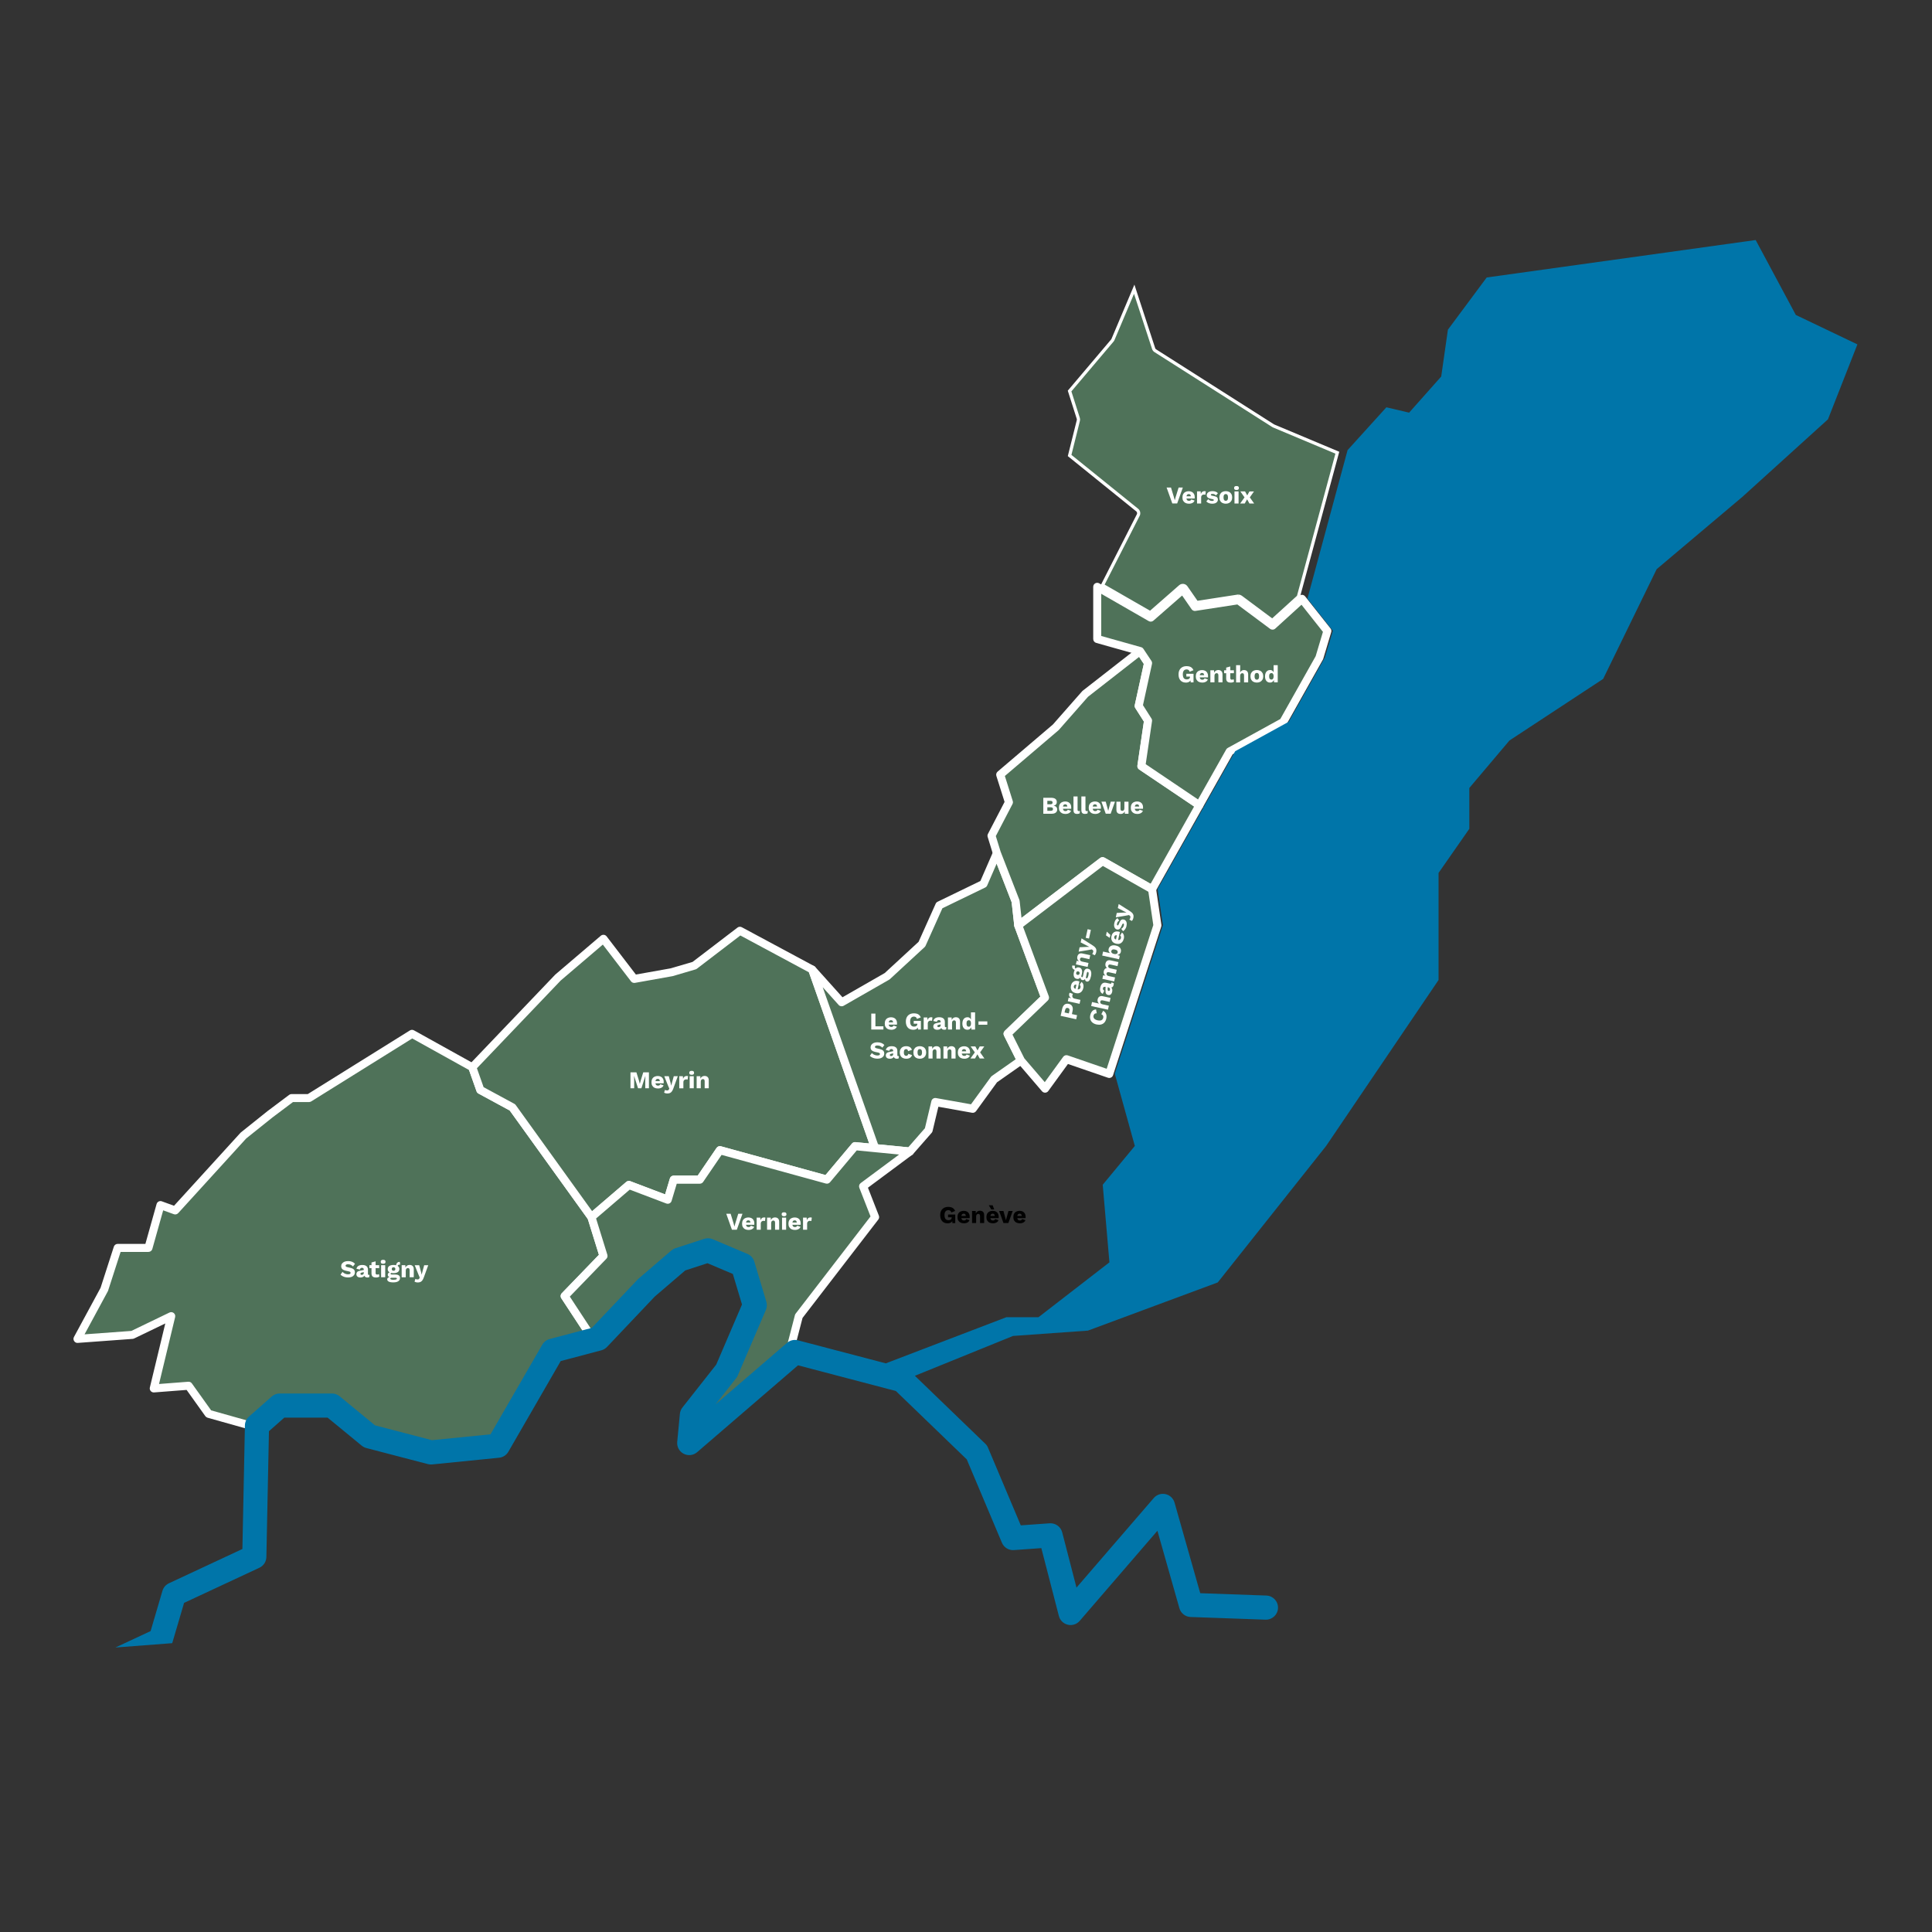 <?xml version="1.0" encoding="UTF-8"?><svg id="Calque_1" xmlns="http://www.w3.org/2000/svg" viewBox="0 0 600 600"><rect x="0" y="0" width="600" height="600" fill="#333333" stroke="none"/><defs><style>.cls-1{stroke:#fff;stroke-miterlimit:10;}.cls-1,.cls-2{fill:#4f7259;}.cls-3{fill:#010101;}.cls-4{fill:#fff;}.cls-5{fill:#0075a9;}</style></defs><polygon class="cls-2" points="24.08 415.8 32.4 400.42 36.55 387.54 46.11 387.54 49.85 374.24 54.42 375.9 75.61 352.63 83.93 345.98 90.58 340.99 95.98 340.99 127.98 321.05 146.68 331.44 149.17 338.5 159.15 343.91 170.12 359.16 183.66 377.98 187.41 390.03 175.35 402.5 184.08 415.8 169.95 419.54 152.91 449.05 132.13 451.12 113.02 446.14 101.38 436.58 85.17 436.58 78.11 442.81 64.81 439.07 58.58 430.34 47.77 431.17 53.17 408.73 41.12 414.55 24.08 415.8"/><path class="cls-4" d="M113.6,445l18.64,4.86,19.92-1.99,16.72-28.95c.17-.29.44-.5.76-.58l12.45-3.3-7.78-11.85c-.32-.49-.26-1.13.14-1.55l11.54-11.94-3.46-11.15-24.23-33.68-9.72-5.27c-.27-.15-.48-.39-.58-.68l-2.34-6.62-17.64-9.8-31.38,19.56c-.2.12-.43.19-.66.19h-4.99l-6.32,4.74-8.2,6.56-21.13,23.2c-.34.37-.88.51-1.35.33l-3.31-1.2-3.37,12c-.15.54-.64.91-1.2.91h-8.65l-3.88,12.02c-.02.07-.06.14-.09.21l-7.23,13.37,14.53-1.06,11.84-5.71c.43-.21.95-.15,1.33.15.38.3.54.79.43,1.27l-5,20.77,9.09-.7c.44-.03.86.16,1.11.52l5.98,8.37,12.22,3.44,6.55-5.78c.23-.2.52-.31.83-.31h16.21c.29,0,.57.1.79.29l11.42,9.38ZM132.13,452.37c-.11,0-.21-.01-.32-.04l-19.12-4.99c-.17-.05-.34-.13-.48-.24l-11.29-9.27h-15.29l-6.71,5.92c-.32.28-.75.38-1.17.27l-13.3-3.74c-.27-.08-.51-.25-.68-.48l-5.82-8.15-10.1.78c-.4.03-.79-.13-1.05-.44s-.36-.71-.26-1.1l4.79-19.88-9.68,4.67c-.14.07-.3.11-.45.12l-17.04,1.25c-.45.05-.89-.18-1.14-.57-.25-.38-.27-.87-.05-1.27l8.26-15.27,4.12-12.77c.17-.52.65-.87,1.19-.87h8.61l3.48-12.39c.1-.33.32-.61.63-.77.31-.16.67-.18,1-.06l3.78,1.38,20.63-22.65s.09-.09.14-.13l8.31-6.65,6.68-5.01c.22-.16.48-.25.75-.25h5.04l31.7-19.76c.39-.24.87-.25,1.27-.03l18.7,10.39c.27.15.47.39.57.68l2.33,6.61,9.55,5.18c.17.09.31.22.42.37l24.52,34.08c.08.11.14.23.18.36l3.74,12.05c.14.44.02.91-.29,1.24l-11.36,11.75,8.18,12.46c.22.34.27.76.12,1.13-.14.37-.46.66-.85.76l-13.63,3.61-16.78,29.06c-.2.35-.56.58-.96.62l-20.78,2.08s-.08,0-.12,0"/><polygon class="cls-2" points="146.68 331.44 173.28 303.59 187.4 291.54 196.96 304.01 208.6 301.93 215.66 299.85 229.79 289.05 252.23 301.1 271.77 356.55 265.53 355.96 256.81 366.35 223.56 357.2 217.33 366.35 209.22 366.35 207.35 372.58 195.3 368.01 183.67 377.98 159.15 343.9 149.17 338.5 146.68 331.44"/><path class="cls-4" d="M150.19,337.63l9.55,5.17c.16.09.31.22.42.37l23.73,32.97,10.6-9.09c.35-.3.83-.38,1.26-.22l10.8,4.1,1.48-4.95c.16-.53.65-.89,1.2-.89h7.44l5.86-8.6c.3-.44.85-.64,1.36-.5l32.47,8.93,8.21-9.78c.26-.31.67-.47,1.08-.44l4.29.41-18.72-53.15-21.3-11.44-13.49,10.32c-.12.09-.26.16-.41.21l-7.07,2.08s-.09.02-.13.03l-11.64,2.08c-.46.08-.93-.1-1.21-.47l-8.76-11.42-13.08,11.16-26.02,27.24,2.08,5.89ZM183.66,379.23s-.1,0-.15,0c-.35-.04-.66-.23-.87-.51l-24.35-33.84-9.72-5.27c-.27-.15-.48-.39-.58-.68l-2.49-7.07c-.16-.44-.05-.94.27-1.28l26.6-27.84s.06-.06.09-.09l14.13-12.05c.26-.22.6-.32.94-.29.34.04.65.21.86.48l9.09,11.86,10.82-1.93,6.78-1.99,13.95-10.66c.39-.3.92-.34,1.35-.11l22.44,12.05c.27.15.48.39.59.69l19.53,55.45c.14.4.07.85-.19,1.19-.26.33-.68.51-1.1.47l-5.58-.53-8.31,9.89c-.31.37-.81.53-1.29.4l-32.38-8.9-5.73,8.41c-.23.34-.62.54-1.03.54h-7.17l-1.6,5.34c-.1.33-.33.61-.64.76-.31.15-.67.17-1,.05l-11.36-4.31-11.07,9.49c-.23.19-.52.3-.81.3"/><polygon class="cls-2" points="252.23 301.1 271.77 356.55 282.57 357.62 288.39 350.97 290.47 342.24 302.1 344.32 308.75 335.18 317.06 329.36 312.91 321.05 324.54 309.83 316.23 287.39 315.4 279.9 309.59 264.95 305.43 274.5 291.71 281.15 286.31 293.2 275.51 303.18 261.38 311.28 252.23 301.1"/><path class="cls-4" d="M272.68,355.39l9.37.92,5.19-5.93,2.01-8.43c.15-.64.78-1.06,1.43-.94l10.87,1.94,6.19-8.51c.08-.11.18-.21.29-.29l7.43-5.2-3.67-7.35c-.25-.49-.14-1.08.25-1.46l11.05-10.65-8.03-21.67c-.04-.1-.06-.19-.07-.3l-.81-7.32-4.66-11.98-2.94,6.77c-.12.27-.33.5-.6.63l-13.31,6.45-5.22,11.64c-.07.15-.17.29-.29.41l-10.8,9.97c-.07.06-.14.12-.23.16l-14.13,8.1c-.51.29-1.16.19-1.55-.25l-4.95-5.51,17.18,48.78ZM282.57,358.87s-.08,0-.12,0l-10.8-1.06c-.48-.05-.9-.37-1.06-.83l-19.53-55.45c-.2-.56.03-1.19.54-1.49.51-.3,1.17-.2,1.57.24l8.47,9.43,13.13-7.53,10.51-9.7,5.3-11.82c.12-.27.33-.49.59-.61l13.3-6.45,3.97-9.13c.2-.46.68-.74,1.17-.75.51,0,.96.32,1.14.8l5.82,14.96c.04.1.07.21.08.32l.81,7.33,8.26,22.3c.17.47.05.99-.3,1.33l-10.98,10.58,3.74,7.49c.28.55.11,1.23-.4,1.58l-8.14,5.7-6.52,8.97c-.28.39-.76.58-1.23.5l-10.47-1.87-1.81,7.58c-.05.2-.14.38-.28.53l-5.82,6.65c-.24.27-.58.43-.94.43"/><polygon class="cls-2" points="184.08 415.8 175.35 402.5 187.41 390.03 183.66 377.98 195.3 368.01 207.35 372.58 209.22 366.34 217.33 366.34 223.56 357.2 256.81 366.34 265.53 355.96 282.57 357.62 268.03 368.42 271.77 377.98 248.08 408.73 245.17 419.95 212.34 448.21 213.17 439.49 223.98 425.77 232.7 405.41 228.96 392.94 218.16 388.37 209.22 391.28 199.04 400.01 184.08 415.8"/><path class="cls-4" d="M214.38,439.97l-.5,5.27,30.18-25.98,2.81-10.84c.04-.16.12-.32.22-.45l23.26-30.19-3.48-8.9c-.2-.53-.03-1.12.42-1.46l11.94-8.87-13.16-1.28-8.3,9.89c-.32.37-.82.53-1.29.4l-32.38-8.9-5.73,8.4c-.23.34-.62.55-1.03.55h-7.17l-1.6,5.34c-.1.33-.33.61-.64.76-.31.15-.67.17-1,.05l-11.36-4.31-10.45,8.96,3.5,11.27c.13.44.02.91-.3,1.24l-11.36,11.75,7.31,11.14,13.87-14.65s.06-.06.1-.09l10.18-8.73c.13-.11.27-.19.43-.24l8.93-2.91c.29-.09.6-.08.87.04l10.8,4.57c.34.14.6.44.71.79l3.74,12.47c.09.28.07.58-.05.85l-8.73,20.36c-.04.1-.1.19-.17.28l-10.58,13.42ZM212.34,449.46c-.2,0-.39-.05-.57-.14-.45-.23-.72-.72-.67-1.23l.83-8.73c.02-.24.11-.47.26-.66l10.7-13.58,8.48-19.79-3.44-11.47-9.83-4.16-8.25,2.69-9.94,8.52-14.91,15.74c-.26.28-.63.42-1.02.39-.38-.03-.73-.24-.93-.56l-8.73-13.3c-.32-.49-.26-1.13.15-1.56l11.54-11.94-3.52-11.34c-.15-.48,0-.99.38-1.32l11.63-9.97c.35-.3.83-.38,1.26-.22l10.8,4.1,1.49-4.95c.16-.53.64-.89,1.2-.89h7.44l5.86-8.6c.3-.44.85-.64,1.36-.5l32.47,8.93,8.21-9.78c.27-.32.66-.48,1.08-.44l17.04,1.66c.51.05.94.41,1.08.91.14.5-.04,1.03-.46,1.34l-13.78,10.24,3.39,8.67c.16.41.09.87-.17,1.22l-23.53,30.55-2.85,10.97c-.06.25-.2.47-.39.63l-32.83,28.26c-.23.2-.52.3-.81.3"/><polygon class="cls-2" points="309.58 264.94 307.92 259.54 313.33 249.15 310.62 240.58 327.87 225.88 337.01 215.49 354.05 202.19 356.54 205.93 353.64 219.23 356.54 223.8 354.47 237.93 372.48 250.07 357.79 276.17 342.41 267.44 316.23 287.39 315.4 279.91 309.58 264.94"/><path class="cls-4" d="M310.77,264.53l5.8,14.92c.04.1.07.21.08.32l.59,5.29,24.42-18.61c.4-.3.94-.34,1.38-.09l14.29,8.11,13.51-24-17.06-11.5c-.4-.27-.61-.74-.54-1.22l2.01-13.67-2.66-4.18c-.18-.28-.24-.61-.17-.94l2.8-12.78-1.45-2.18-15.89,12.4-9.06,10.3s-.08.09-.13.12l-16.62,14.17,2.45,7.78c.1.32.07.66-.09.95l-5.17,9.93,1.5,4.87ZM316.23,288.64c-.17,0-.33-.03-.49-.1-.41-.18-.7-.56-.75-1.01l-.81-7.32-5.76-14.81s-.02-.06-.03-.09l-1.66-5.4c-.1-.31-.07-.65.09-.94l5.16-9.93-2.55-8.07c-.15-.48,0-1,.38-1.33l17.18-14.64,9.08-10.32c.05-.06.11-.11.17-.16l17.04-13.3c.27-.21.63-.3.97-.25.34.06.65.25.84.54l2.49,3.74c.19.28.26.63.18.96l-2.8,12.79,2.63,4.14c.16.25.23.55.18.85l-1.96,13.35,17.36,11.7c.54.36.71,1.08.39,1.65l-14.69,26.09c-.16.29-.44.5-.75.59-.32.09-.66.05-.95-.12l-14.66-8.32-25.53,19.45c-.22.17-.49.26-.76.26"/><polygon class="cls-2" points="357.79 276.17 359.45 287.39 344.49 333.52 331.19 328.94 324.54 338.09 317.07 329.36 312.91 321.05 324.54 309.83 316.23 287.39 342.42 267.44 357.79 276.17"/><path class="cls-4" d="M318.11,328.66l6.35,7.41,5.72-7.86c.32-.44.9-.63,1.42-.45l12.09,4.16,14.48-44.64-1.53-10.33-14.13-8.02-24.79,18.89,7.99,21.57c.17.47.05.99-.3,1.33l-10.98,10.58,3.68,7.35ZM324.55,339.34c-.36,0-.71-.16-.95-.44l-7.48-8.73c-.07-.08-.12-.16-.17-.25l-4.16-8.31c-.24-.49-.14-1.08.25-1.46l11.05-10.65-8.03-21.67c-.19-.52-.02-1.09.41-1.43l26.18-19.95c.4-.3.94-.34,1.37-.09l15.38,8.73c.34.19.56.52.62.9l1.66,11.22c.03.19.01.38-.05.57l-14.96,46.13c-.1.32-.33.58-.63.73-.3.15-.65.17-.96.06l-12.42-4.27-6.11,8.4c-.22.31-.58.5-.96.51-.02,0-.03,0-.05,0"/><path class="cls-1" d="M384.6,185.15c.27,0,.53.09.75.25l9.77,7.28,8.11-7.37,12.09-44.72-19.77-8.3c-.07-.03-.13-.06-.19-.1l-36.57-23.27c-.24-.15-.43-.39-.52-.67l-6.03-18.43-6.6,15.62c-.05.12-.11.23-.2.32l-13.27,15.68,2.7,8.48c.07.22.08.46.02.68l-2.71,10.86,20.99,16.95c.46.37.6,1.01.33,1.54l-11.1,21.8,14.82,8.52,9.3-8.14c.27-.24.62-.34.97-.3s.67.24.87.53l3.3,4.76,12.73-1.96c.06,0,.13-.01.19-.01"/><polygon class="cls-2" points="372.48 250.07 381.89 233.36 398.52 224.22 409.74 204.27 412.23 195.96 404.34 185.99 395.19 194.3 384.6 186.4 371.09 188.48 367.35 183.08 357.37 191.8 340.75 182.24 340.75 198.45 354.05 202.19 356.54 205.93 353.64 219.23 356.54 223.8 354.47 237.93 372.48 250.07"/><path class="cls-4" d="M355.82,237.33l16.24,10.95,8.75-15.53c.11-.2.28-.37.49-.48l16.31-8.97,10.98-19.51,2.26-7.56-6.66-8.42-8.15,7.41c-.44.4-1.11.43-1.59.08l-10.18-7.58-12.99,2c-.48.08-.95-.13-1.22-.52l-2.94-4.25-8.92,7.8c-.4.35-.98.41-1.45.14l-14.75-8.48v13.1l12.39,3.48c.29.08.54.26.7.51l2.49,3.74c.19.28.25.63.18.96l-2.8,12.79,2.63,4.14c.16.25.23.55.18.85l-1.96,13.35ZM372.48,251.32c-.25,0-.49-.07-.7-.21l-18.02-12.14c-.4-.27-.61-.74-.54-1.22l2.01-13.67-2.66-4.18c-.18-.28-.24-.61-.16-.94l2.8-12.78-1.94-2.91-12.85-3.62c-.54-.15-.91-.64-.91-1.2v-16.21c0-.45.24-.86.62-1.08.39-.22.86-.22,1.25,0l15.85,9.11,9.3-8.14c.27-.24.62-.34.98-.3.35.04.67.24.87.53l3.29,4.76,12.73-1.96c.33-.05.67.03.94.23l9.77,7.28,8.38-7.62c.26-.23.6-.35.94-.32.34.03.66.2.88.47l7.9,9.97c.25.32.33.74.22,1.13l-2.49,8.31c-.03.09-.06.17-.11.25l-11.22,19.95c-.11.2-.28.37-.49.48l-16.31,8.97-9.24,16.4c-.17.3-.46.52-.8.6-.1.02-.19.03-.29.03"/><path class="cls-4" d="M108.11,391.64c.46,0,.87.07,1.22.21.35.14.66.35.92.63l-.62.83c-.22-.22-.45-.39-.69-.51-.25-.11-.53-.17-.84-.17-.19,0-.33.02-.45.06-.11.04-.2.1-.25.16-.05.07-.08.15-.08.24,0,.1.05.19.15.27.1.07.26.13.48.18l.83.19c.5.11.86.28,1.09.5.23.22.34.51.34.88s-.09.65-.27.89c-.18.24-.43.42-.74.55-.32.12-.68.18-1.08.18-.33,0-.64-.04-.95-.11-.3-.07-.57-.18-.81-.31-.24-.13-.44-.29-.61-.46l.62-.86c.12.14.28.27.46.39.18.11.38.2.6.27s.44.1.66.1c.17,0,.32-.02.44-.05.12-.04.2-.09.26-.16.06-.07.08-.15.08-.25,0-.11-.04-.2-.11-.27-.07-.07-.22-.13-.43-.18l-.92-.2c-.28-.07-.53-.15-.75-.26-.22-.11-.39-.25-.51-.44-.12-.18-.19-.41-.19-.69,0-.31.08-.59.25-.83.17-.24.42-.43.74-.57.32-.14.7-.21,1.15-.21"/><path class="cls-4" d="M112.98,394.29c0-.18-.05-.31-.15-.42-.1-.1-.23-.15-.39-.15s-.31.04-.42.12c-.12.08-.2.23-.24.44l-1.08-.25c.07-.36.26-.65.56-.86.3-.21.72-.32,1.27-.32.36,0,.68.05.94.16.26.11.45.27.59.48.14.21.21.47.21.78v1.37c0,.19.09.29.26.29.09,0,.16,0,.22-.03l-.08.73c-.15.07-.33.11-.55.11-.2,0-.37-.03-.52-.1-.15-.06-.27-.16-.35-.29-.09-.13-.13-.29-.13-.48v-.05l.14-.05c0,.21-.06.39-.19.54-.13.15-.29.25-.5.32-.2.07-.41.11-.63.11-.26,0-.48-.04-.67-.12-.19-.08-.34-.2-.44-.35-.1-.15-.15-.34-.15-.57,0-.27.08-.49.24-.67.16-.18.42-.3.77-.37l1.42-.29v.68s-.73.15-.73.15c-.15.03-.26.08-.33.13-.07.06-.11.14-.11.26s.04.19.12.25c.08.06.17.08.28.08.09,0,.17-.01.24-.04.08-.03.15-.06.21-.12.06-.05.11-.12.14-.2.04-.08.05-.17.05-.28v-.99Z"/><path class="cls-4" d="M116.65,391.72v3.61c0,.18.04.31.13.39.09.08.21.11.36.11.12,0,.22-.01.31-.04.09-.03.16-.07.24-.12l.13.79c-.12.09-.28.16-.47.21s-.38.07-.58.07c-.29,0-.53-.04-.74-.12-.21-.08-.37-.21-.48-.38-.11-.18-.17-.41-.18-.7v-3.47l1.28-.35ZM117.76,393.82h-3.04v-.91h3.04v.91Z"/><path class="cls-4" d="M119.63,396.66h-1.27v-3.75h1.27v3.75ZM118.99,392.48c-.26,0-.45-.05-.57-.15-.12-.1-.18-.25-.18-.46s.06-.37.18-.47c.12-.1.31-.15.57-.15s.44.05.56.15c.12.1.18.25.18.47s-.06.36-.18.46c-.12.1-.31.15-.56.15"/><path class="cls-4" d="M124.17,391.91l.11.85s-.06-.02-.09-.02-.06,0-.09,0c-.22,0-.38.06-.49.16-.11.11-.16.24-.16.4l-.45-.17c0-.2.04-.4.11-.59.08-.19.19-.35.35-.47.16-.12.36-.18.6-.18h.06s.04,0,.06,0M122.22,393.56c-.16,0-.3.05-.4.14-.1.1-.15.23-.15.41s.05.3.15.4c.1.1.24.14.4.14s.29-.05.4-.14c.11-.09.16-.23.16-.4s-.05-.31-.16-.41c-.1-.09-.24-.14-.4-.14M122.17,397.45c.24,0,.44-.02.6-.05.16-.03.28-.08.36-.13.08-.06.12-.12.12-.2s-.03-.13-.08-.18c-.06-.04-.16-.07-.3-.07h-1.34c-.1,0-.17.03-.23.08-.06.05-.09.11-.09.19,0,.11.09.2.26.27.17.06.41.09.71.09M122.22,392.84c.38,0,.71.05.97.15.27.1.48.24.62.43.14.19.21.42.21.7s-.07.5-.21.69c-.14.19-.35.33-.62.43-.27.1-.6.15-.97.15-.59,0-1.05-.11-1.35-.33-.31-.22-.46-.53-.46-.94,0-.28.07-.51.21-.7.14-.19.35-.33.62-.43.27-.1.6-.15.98-.15M122.88,395.83c.43,0,.77.09,1,.27.23.18.35.44.35.78,0,.31-.09.57-.25.77-.17.2-.41.36-.72.46-.31.1-.67.15-1.09.15-.68,0-1.17-.09-1.47-.26-.3-.17-.45-.4-.45-.69,0-.21.09-.38.26-.51.17-.13.45-.2.85-.21l-.03.12c-.31-.04-.53-.13-.68-.27-.15-.14-.22-.33-.22-.57s.1-.43.29-.58c.19-.15.44-.23.76-.25l.47.22h-.12c-.19,0-.33.04-.41.1-.08.06-.12.12-.12.2,0,.09.04.15.11.19.07.04.17.06.32.06h1.19Z"/><path class="cls-4" d="M124.74,396.66v-3.75h1.14l.07,1.29-.14-.14c.05-.27.14-.5.27-.68.13-.18.29-.32.48-.41.19-.09.41-.14.65-.14.26,0,.49.05.68.15.19.1.34.25.45.44.11.19.16.44.16.74v2.5h-1.28v-2.16c0-.26-.05-.44-.15-.54-.1-.1-.23-.15-.38-.15-.12,0-.23.03-.34.09-.11.06-.19.15-.25.28-.06.12-.09.29-.09.5v1.99h-1.27Z"/><path class="cls-4" d="M133,392.91l-1.36,3.75c-.14.39-.29.71-.46.95-.17.23-.36.4-.59.51-.22.1-.5.16-.81.16-.21,0-.4-.02-.58-.07-.17-.04-.33-.11-.46-.19l.26-.86c.09.07.18.11.29.14.1.03.23.04.38.04.14,0,.26-.03.36-.08.09-.05.16-.14.22-.28l.1-.23-.43-1.02-1.13-2.81h1.4l.58,2.14.18.8.21-.83.58-2.11h1.27Z"/><polygon class="cls-4" points="201.53 333.02 201.53 337.97 200.39 337.97 200.39 335.7 200.43 334.17 200.41 334.17 199.19 337.97 198.15 337.97 196.93 334.17 196.91 334.17 196.95 335.7 196.95 337.97 195.8 337.97 195.8 333.02 197.64 333.02 198.42 335.54 198.7 336.59 198.71 336.59 198.99 335.55 199.77 333.02 201.53 333.02"/><path class="cls-4" d="M204.33,338.04c-.41,0-.77-.08-1.07-.23-.3-.15-.53-.37-.7-.66s-.24-.64-.24-1.05.08-.76.24-1.05c.16-.29.39-.51.69-.66.3-.15.64-.23,1.02-.23s.73.08,1,.23c.28.15.49.36.63.63.15.27.22.57.22.92,0,.1,0,.19,0,.27,0,.09-.01.16-.02.22h-2.97v-.69h2.42l-.61.24c0-.3-.06-.53-.16-.69-.11-.16-.27-.24-.5-.24-.16,0-.3.04-.41.11-.11.07-.2.19-.25.35-.06.16-.09.36-.09.61s.03.45.1.6c.06.15.16.26.28.33.12.07.27.1.44.1.19,0,.34-.04.45-.11.11-.07.2-.18.25-.32l1.02.34c-.07.21-.19.39-.36.54-.17.15-.38.26-.61.33-.23.08-.49.11-.76.11"/><path class="cls-4" d="M210.5,334.22l-1.36,3.75c-.14.39-.29.71-.46.95-.16.23-.36.4-.58.51-.23.1-.5.16-.81.16-.21,0-.4-.02-.58-.07-.18-.04-.33-.11-.46-.19l.26-.86c.09.06.19.11.29.14.1.03.23.04.38.04.14,0,.26-.03.36-.08.09-.05.17-.14.22-.28l.1-.23-.44-1.02-1.12-2.81h1.4l.58,2.14.18.8.21-.83.58-2.11h1.27Z"/><path class="cls-4" d="M210.95,337.97v-3.75h1.13l.05.81c.1-.28.24-.5.42-.65.19-.15.43-.23.72-.23.1,0,.18,0,.25.02.07.02.12.04.16.06l-.13,1.05c-.05-.02-.11-.04-.19-.05-.08,0-.17-.02-.28-.02-.15,0-.29.03-.42.1-.13.07-.23.16-.31.29s-.12.29-.12.49v1.89h-1.27Z"/><path class="cls-4" d="M215.45,337.97h-1.27v-3.75h1.27v3.75ZM214.81,333.79c-.26,0-.45-.05-.57-.15-.12-.1-.18-.25-.18-.46s.06-.37.18-.47c.12-.1.31-.15.57-.15s.44.05.56.15c.12.1.18.25.18.47s-.06.36-.18.46c-.12.1-.31.15-.56.15"/><path class="cls-4" d="M216.35,337.97v-3.75h1.14l.07,1.29-.14-.14c.05-.27.14-.5.27-.68s.29-.32.48-.41c.19-.09.41-.14.65-.14.26,0,.49.05.68.15.19.1.34.25.45.44.11.19.16.44.16.74v2.5h-1.27v-2.16c0-.26-.05-.44-.15-.54-.1-.1-.23-.15-.38-.15-.12,0-.23.03-.34.09-.11.06-.19.15-.25.27-.06.12-.09.29-.09.5v1.99h-1.27Z"/><polygon class="cls-4" points="230.58 376.95 228.83 381.9 227.31 381.9 225.55 376.95 226.91 376.95 227.82 379.94 228.09 380.92 228.35 379.95 229.27 376.95 230.58 376.95"/><path class="cls-4" d="M232.47,381.97c-.41,0-.77-.08-1.07-.23-.3-.15-.53-.38-.7-.66s-.24-.64-.24-1.05.08-.76.24-1.05c.16-.29.39-.51.69-.66s.64-.23,1.02-.23.73.08,1,.23c.28.15.49.36.63.63.15.27.22.57.22.92,0,.1,0,.19,0,.27,0,.09-.01.16-.02.22h-2.97v-.69h2.42l-.62.24c0-.3-.05-.53-.16-.69-.11-.16-.27-.24-.5-.24-.16,0-.3.04-.41.11-.11.07-.2.19-.25.35-.06.16-.09.36-.09.61s.03.45.1.6c.07.15.16.26.28.33.12.07.27.1.44.1.19,0,.34-.04.45-.11.11-.07.2-.18.25-.32l1.02.35c-.07.21-.19.39-.36.53-.17.15-.38.26-.61.33-.24.08-.49.11-.76.11"/><path class="cls-4" d="M234.99,381.9v-3.75h1.13l.05.81c.1-.28.24-.5.42-.65.19-.16.43-.23.72-.23.1,0,.18,0,.24.02.07.02.12.04.16.06l-.13,1.05s-.11-.04-.19-.05c-.08-.01-.17-.02-.28-.02-.15,0-.29.03-.42.1-.13.07-.23.16-.31.29-.08.13-.12.29-.12.48v1.89h-1.27Z"/><path class="cls-4" d="M238.22,381.9v-3.75h1.14l.07,1.29-.14-.14c.05-.27.14-.49.27-.67.13-.18.29-.32.48-.41.19-.09.41-.14.65-.14.26,0,.49.05.68.15.19.1.34.25.45.44.11.19.16.44.16.73v2.5h-1.28v-2.16c0-.26-.05-.44-.15-.54-.1-.1-.23-.15-.38-.15-.12,0-.23.03-.34.09-.1.06-.19.15-.25.27-.06.12-.09.29-.09.5v1.99h-1.27Z"/><path class="cls-4" d="M244.14,381.9h-1.27v-3.75h1.27v3.75ZM243.5,377.71c-.26,0-.45-.05-.57-.15-.12-.1-.18-.25-.18-.46s.06-.37.18-.47c.12-.1.31-.14.57-.14s.44.05.56.14c.12.1.18.25.18.47s-.06.36-.18.46c-.12.1-.31.15-.56.15"/><path class="cls-4" d="M246.87,381.97c-.41,0-.77-.08-1.07-.23-.3-.15-.53-.38-.7-.66s-.24-.64-.24-1.05.08-.76.24-1.05c.16-.29.39-.51.69-.66s.64-.23,1.02-.23.73.08,1,.23c.28.15.49.36.63.63.15.27.22.57.22.92,0,.1,0,.19,0,.27,0,.09-.01.16-.02.22h-2.97v-.69h2.42l-.62.24c0-.3-.05-.53-.16-.69-.11-.16-.27-.24-.5-.24-.16,0-.3.04-.41.11-.11.07-.2.19-.25.35-.06.16-.09.36-.09.61s.03.45.1.6c.07.15.16.26.28.33.12.07.27.1.44.1.19,0,.34-.04.45-.11.11-.07.2-.18.25-.32l1.02.35c-.07.21-.19.39-.36.53-.17.15-.38.26-.61.33-.23.08-.49.11-.76.11"/><path class="cls-4" d="M249.39,381.9v-3.75h1.13l.05.81c.1-.28.24-.5.42-.65.19-.16.43-.23.72-.23.1,0,.18,0,.24.02.07.02.12.04.16.06l-.13,1.05s-.11-.04-.19-.05c-.08-.01-.17-.02-.28-.02-.15,0-.29.03-.42.1-.13.07-.23.16-.31.29-.08.13-.12.29-.12.48v1.89h-1.27Z"/><polygon class="cls-4" points="271.87 318.73 274.35 318.73 274.35 319.73 270.58 319.73 270.58 314.78 271.87 314.78 271.87 318.73"/><path class="cls-4" d="M276.78,319.8c-.41,0-.77-.08-1.07-.23-.3-.15-.53-.38-.7-.66s-.24-.64-.24-1.05.08-.77.24-1.05c.16-.29.39-.51.69-.66s.64-.23,1.02-.23.73.08,1,.23c.28.15.49.36.63.63.15.27.22.57.22.92,0,.1,0,.19,0,.28,0,.09-.01.16-.02.22h-2.97v-.69h2.42l-.62.24c0-.3-.05-.53-.16-.69s-.27-.24-.5-.24c-.16,0-.3.04-.41.11-.11.08-.2.19-.25.35-.06.16-.09.36-.09.61s.03.45.1.6c.07.15.16.26.28.33.12.07.27.11.44.11.19,0,.34-.04.45-.11.11-.08.2-.18.25-.32l1.02.34c-.07.21-.19.39-.36.53-.17.15-.38.26-.61.33-.23.08-.49.11-.76.11"/><path class="cls-4" d="M283.58,319.8c-.44,0-.83-.1-1.17-.29-.34-.19-.61-.48-.8-.86-.19-.38-.29-.84-.29-1.39s.1-.99.3-1.37c.2-.38.49-.67.86-.88.37-.2.81-.31,1.32-.31.56,0,1.01.1,1.36.3.34.2.61.53.8.96l-1.19.47c-.07-.25-.18-.44-.34-.55-.16-.11-.37-.17-.62-.17s-.45.06-.63.18c-.18.12-.31.29-.4.52-.09.23-.13.51-.13.84s.05.64.14.88c.09.23.23.41.41.52.18.11.41.17.68.17.15,0,.28-.02.4-.05.12-.03.23-.09.32-.15.09-.07.16-.15.21-.26.05-.1.08-.22.08-.36v-.08h-1.13v-.86h2.23v2.67h-.88l-.1-1.16.21.18c-.1.34-.29.6-.56.78-.27.18-.62.27-1.05.27"/><path class="cls-4" d="M286.86,319.73v-3.75h1.13l.05.81c.1-.28.24-.5.42-.65.19-.15.43-.23.72-.23.1,0,.18,0,.24.02.07.01.12.03.16.06l-.13,1.05s-.11-.04-.19-.05c-.08-.01-.17-.02-.28-.02-.15,0-.29.03-.42.1-.13.07-.23.16-.31.29-.08.13-.12.29-.12.48v1.89h-1.27Z"/><path class="cls-4" d="M292.14,317.35c0-.17-.05-.31-.15-.42-.1-.1-.23-.15-.39-.15s-.31.04-.42.12c-.12.08-.2.23-.24.44l-1.08-.25c.07-.36.26-.65.56-.86.3-.21.72-.32,1.27-.32.36,0,.68.05.94.16.26.11.45.27.59.48.14.21.21.47.21.78v1.37c0,.19.09.29.26.29.09,0,.16,0,.22-.03l-.08.73c-.15.07-.33.1-.55.1-.2,0-.37-.03-.52-.09-.15-.06-.27-.16-.35-.28-.09-.13-.13-.29-.13-.48v-.05l.14-.05c0,.22-.06.4-.19.54-.13.14-.29.25-.5.32-.2.07-.41.11-.63.11-.26,0-.48-.04-.67-.12-.19-.08-.34-.2-.44-.35-.1-.15-.15-.34-.15-.57,0-.27.08-.49.24-.67.16-.18.42-.3.77-.37l1.42-.29v.67s-.73.15-.73.15c-.15.03-.26.07-.33.13-.07.06-.11.14-.11.26s.04.19.12.25c.08.06.17.08.28.08.09,0,.17-.01.24-.04.08-.02.15-.06.21-.11.06-.05.11-.12.14-.2.04-.08.05-.17.05-.28v-.99Z"/><path class="cls-4" d="M294.39,319.73v-3.75h1.14l.07,1.29-.14-.14c.05-.27.14-.49.27-.67.13-.18.29-.32.48-.41.19-.09.41-.14.65-.14.26,0,.49.05.68.15.19.1.34.25.45.44.11.19.16.44.16.73v2.5h-1.28v-2.16c0-.26-.05-.44-.15-.54-.1-.1-.23-.15-.38-.15-.12,0-.23.03-.34.09-.1.06-.19.15-.25.27-.06.12-.09.29-.09.5v1.99h-1.27Z"/><path class="cls-4" d="M300.86,318.86c.14,0,.27-.04.37-.11.1-.08.18-.19.24-.35.05-.15.08-.34.08-.57,0-.21-.03-.39-.08-.54-.05-.15-.13-.26-.23-.34-.1-.08-.23-.11-.37-.11-.22,0-.39.08-.52.24-.13.16-.19.42-.19.77s.06.61.19.77c.12.16.3.24.52.24M300.41,319.8c-.31,0-.58-.08-.81-.23-.23-.15-.41-.37-.54-.66-.13-.29-.19-.64-.19-1.04s.07-.77.2-1.06.32-.51.55-.67c.24-.15.51-.23.82-.23.34,0,.61.1.82.31.21.21.34.47.4.79l-.12.16v-2.77h1.28v5.34h-1.14l-.08-1.27.15.11c-.03.25-.11.47-.23.65-.12.18-.28.33-.47.43-.19.1-.4.15-.64.15"/><rect class="cls-4" x="303.88" y="317.2" width="2.74" height="1.04"/><path class="cls-4" d="M272.51,323.7c.46,0,.87.07,1.22.21.35.14.66.35.92.62l-.62.83c-.22-.23-.45-.39-.69-.51-.25-.11-.53-.17-.84-.17-.19,0-.33.02-.45.06-.11.04-.2.1-.25.16-.05.07-.08.15-.08.24,0,.1.05.19.15.27.1.07.26.13.48.18l.83.19c.5.12.86.28,1.09.5.23.22.34.51.34.88s-.09.65-.27.89c-.18.24-.43.42-.74.55-.32.12-.68.18-1.08.18-.33,0-.64-.04-.95-.11-.3-.07-.57-.18-.81-.31-.24-.13-.44-.29-.61-.47l.62-.86c.12.15.28.27.46.39.18.11.38.2.6.27.22.06.44.1.66.1.17,0,.32-.02.44-.05.12-.04.2-.09.26-.16.06-.07.08-.15.08-.25,0-.1-.04-.19-.11-.27-.07-.07-.22-.13-.43-.18l-.92-.2c-.28-.07-.53-.15-.75-.26-.22-.11-.39-.25-.51-.43-.12-.18-.19-.41-.19-.69,0-.31.09-.59.25-.83.17-.24.42-.43.74-.57.32-.14.7-.21,1.15-.21"/><path class="cls-4" d="M277.39,326.35c0-.17-.05-.31-.15-.42-.1-.1-.23-.15-.39-.15s-.31.04-.42.12c-.12.08-.2.23-.24.44l-1.08-.25c.07-.36.26-.65.56-.86.3-.21.72-.32,1.27-.32.36,0,.68.05.94.16.26.11.45.27.59.48.14.21.21.47.21.78v1.37c0,.2.09.29.26.29.09,0,.16,0,.22-.03l-.08.73c-.15.07-.33.11-.55.11-.2,0-.37-.03-.52-.1-.15-.06-.27-.16-.35-.28-.09-.13-.13-.29-.13-.48v-.05l.14-.05c0,.22-.06.4-.19.54-.13.14-.29.25-.5.32-.2.07-.41.1-.63.1-.26,0-.48-.04-.67-.12-.19-.08-.34-.2-.44-.35-.1-.15-.15-.34-.15-.57,0-.27.08-.49.24-.67.16-.18.42-.3.77-.37l1.42-.29v.67s-.73.15-.73.15c-.15.03-.26.07-.33.13-.07.06-.11.14-.11.26,0,.11.04.19.12.25.08.06.17.08.28.08.09,0,.17-.01.24-.04.08-.03.15-.07.21-.12.06-.05.11-.12.14-.2.04-.08.05-.18.05-.29v-.99Z"/><path class="cls-4" d="M281.38,324.9c.38,0,.7.05.95.16.25.11.45.25.59.43.14.18.23.37.27.57l-1.18.39c-.04-.21-.1-.37-.19-.48-.09-.11-.23-.16-.4-.16-.16,0-.29.04-.4.11-.11.07-.19.19-.24.34-.05.16-.08.36-.08.6s.03.44.09.6c.06.15.14.26.26.33.11.07.24.1.39.1.12,0,.23-.02.31-.07.08-.05.15-.12.21-.21.06-.09.09-.2.11-.33l1.15.37c-.04.22-.13.42-.28.59s-.35.31-.6.41c-.25.1-.54.15-.88.15-.41,0-.77-.08-1.07-.23s-.54-.37-.71-.67c-.16-.29-.25-.64-.25-1.05s.08-.76.25-1.05c.17-.29.4-.52.7-.67.3-.15.64-.23,1.03-.23"/><path class="cls-4" d="M285.64,325.81c-.14,0-.27.03-.37.1-.11.07-.19.18-.24.34-.06.15-.08.35-.08.6s.03.44.08.6c.05.15.13.26.24.34.11.07.23.11.37.11s.28-.04.38-.11c.11-.07.18-.19.24-.34.06-.15.08-.35.08-.6s-.03-.45-.08-.6-.13-.27-.24-.34c-.11-.07-.23-.1-.38-.1M285.64,324.9c.39,0,.74.08,1.04.23.3.15.53.37.7.67s.25.64.25,1.05-.09.76-.25,1.05c-.17.29-.4.51-.7.67-.3.15-.64.23-1.04.23s-.73-.08-1.03-.23c-.3-.15-.53-.37-.7-.67-.17-.29-.25-.64-.25-1.05s.08-.76.25-1.05c.17-.29.4-.52.7-.67.3-.15.64-.23,1.03-.23"/><path class="cls-4" d="M288.35,328.72v-3.75h1.14l.07,1.29-.14-.14c.05-.27.14-.5.27-.67.13-.18.29-.32.48-.41.19-.09.41-.14.65-.14.26,0,.49.05.68.15.19.1.34.25.45.44.11.2.16.44.16.74v2.5h-1.28v-2.16c0-.26-.05-.44-.15-.54-.1-.1-.23-.15-.38-.15-.12,0-.23.03-.34.09-.1.06-.19.15-.25.27-.06.13-.09.29-.09.5v1.99h-1.27Z"/><path class="cls-4" d="M293,328.72v-3.75h1.14l.07,1.29-.14-.14c.05-.27.14-.5.27-.67.13-.18.29-.32.48-.41.19-.09.41-.14.65-.14.26,0,.49.05.68.15.19.1.34.25.45.44.11.2.16.44.16.74v2.5h-1.28v-2.16c0-.26-.05-.44-.15-.54-.1-.1-.23-.15-.38-.15-.12,0-.23.03-.34.09-.1.06-.19.15-.25.27-.06.13-.09.29-.09.5v1.99h-1.27Z"/><path class="cls-4" d="M299.47,328.8c-.41,0-.77-.08-1.07-.23-.3-.15-.53-.38-.7-.66s-.24-.64-.24-1.05.08-.76.24-1.05c.16-.29.39-.51.69-.66s.64-.23,1.02-.23.73.08,1,.23c.28.15.49.36.63.63.15.27.22.57.22.92,0,.1,0,.19,0,.27,0,.09-.01.16-.02.22h-2.97v-.69h2.42l-.62.24c0-.3-.05-.53-.16-.69-.11-.16-.27-.24-.5-.24-.16,0-.3.04-.41.11-.11.07-.2.19-.25.35-.06.16-.09.36-.09.61s.03.45.1.6c.07.15.16.26.28.33.12.07.27.1.44.1.19,0,.34-.04.45-.11.11-.07.2-.18.25-.32l1.02.35c-.07.21-.19.39-.36.53-.17.15-.38.26-.61.33-.23.08-.49.11-.76.11"/><path class="cls-4" d="M302.9,324.97l.92,1.69.42-.04,1.48,2.1h-1.46l-.95-1.71h-.44l-1.43-2.04h1.47ZM305.68,324.97l-1.42,2.03-.47-.03-.98,1.75h-1.43l1.51-2.11.44.06.93-1.69h1.43Z"/><path class="cls-4" d="M332.12,313.97c.06-.26.05-.47-.04-.63-.08-.16-.23-.27-.46-.31-.22-.05-.41-.02-.54.09-.14.11-.24.3-.3.56l-.17.76,1.33.29.17-.76ZM329.88,313.27c.09-.39.22-.72.41-.97.19-.25.42-.42.69-.52.27-.09.58-.1.92-.03.34.07.62.21.82.41.21.2.34.45.41.76.07.31.06.66-.03,1.05l-.21.96,1.61.35-.28,1.26-4.83-1.06.49-2.22Z"/><path class="cls-4" d="M335.28,311.75l-3.66-.8.24-1.1.8.12c-.25-.15-.44-.34-.55-.55-.11-.22-.14-.47-.07-.75.02-.09.04-.17.07-.23.03-.06.06-.11.09-.14l1,.35s-.06.1-.09.18c-.03.07-.06.16-.08.27-.03.15-.03.29,0,.43.04.14.11.26.22.37.11.1.26.17.45.22l1.84.4-.27,1.24Z"/><path class="cls-4" d="M336.42,306.88c-.09.4-.24.73-.46.99-.22.26-.48.44-.8.54-.32.1-.68.1-1.08.01-.4-.09-.73-.24-.98-.46-.25-.22-.41-.49-.5-.82-.09-.32-.09-.67,0-1.05.09-.39.23-.7.44-.93.21-.24.46-.4.75-.49.29-.09.61-.09.95-.02.09.02.18.04.27.07.09.02.15.05.21.07l-.64,2.9-.67-.15.52-2.36.11.65c-.29-.06-.53-.06-.71,0-.18.07-.29.22-.34.44-.03.15-.03.3.02.42.05.13.14.23.29.32.14.09.33.16.58.21.24.05.45.07.61.03.16-.03.29-.1.38-.2.09-.1.16-.24.19-.4.04-.18.04-.34-.01-.47-.05-.12-.13-.23-.25-.31l.55-.92c.19.11.34.27.45.47.11.2.17.42.19.67.02.25,0,.5-.05.76"/><path class="cls-4" d="M333.02,299.84l.86.08s-.03.06-.04.09c0,.03-.02.06-.02.09-.05.22-.03.39.05.52.08.13.2.21.36.24l-.26.41c-.2-.04-.38-.12-.55-.24-.17-.11-.3-.26-.38-.44-.08-.18-.1-.38-.05-.62,0-.01,0-.03.01-.06,0-.02.01-.04.02-.06M334.22,302.1c-.03.16-.02.3.05.42.07.12.19.2.36.24.17.04.31.01.42-.07.11-.08.19-.2.23-.36.03-.16.02-.3-.06-.42-.07-.12-.19-.2-.35-.24-.17-.04-.31-.02-.43.07-.11.08-.19.2-.22.36M338.01,302.97c.05-.24.08-.43.08-.59s-.02-.29-.06-.37c-.04-.09-.1-.14-.17-.16-.07-.02-.14,0-.19.04-.05.05-.1.14-.13.28l-.29,1.31c-.02.09-.01.17.03.24.04.07.09.11.16.12.11.02.22-.04.31-.19.1-.15.18-.38.24-.67M333.51,301.94c.08-.37.2-.68.35-.92.15-.24.34-.41.55-.51s.46-.12.72-.06c.26.06.47.18.63.36.16.18.25.41.29.7.04.29.02.61-.07.98-.13.58-.33,1-.61,1.25-.28.25-.62.34-1.01.25-.27-.06-.48-.18-.63-.36-.15-.18-.25-.41-.29-.7-.04-.29-.02-.62.06-.99M336.58,301.94c.09-.42.25-.73.48-.92.23-.19.51-.25.84-.17.3.07.54.2.7.41.16.21.26.48.3.8.04.32,0,.69-.08,1.1-.15.66-.33,1.13-.56,1.38-.23.26-.49.35-.77.29-.2-.05-.35-.16-.44-.36-.09-.19-.1-.49-.02-.87l.11.06c-.1.29-.24.49-.41.61-.17.12-.37.15-.6.1-.23-.05-.41-.18-.51-.4-.11-.22-.13-.48-.08-.79l.31-.41-.03.12c-.03.19-.03.33,0,.42.04.09.09.14.17.16.08.02.15,0,.21-.06.06-.06.1-.16.13-.3l.26-1.17Z"/><path class="cls-4" d="M337.79,300.3l-3.66-.8.24-1.11,1.27.21-.17.11c-.25-.11-.45-.24-.6-.4s-.25-.35-.3-.56c-.05-.21-.05-.43,0-.66.06-.26.15-.46.29-.63.14-.17.32-.28.53-.35.21-.07.46-.07.75,0l2.44.53-.27,1.24-2.11-.46c-.25-.06-.44-.05-.56.03-.12.08-.2.19-.23.34-.03.12-.02.23.01.35.03.11.11.21.21.3.11.09.27.15.47.2l1.94.42-.27,1.24Z"/><path class="cls-4" d="M335.89,291.42l3.37,2.13c.36.22.63.44.83.65.19.21.32.44.37.68.05.24.05.52-.02.83-.04.2-.11.39-.19.55-.08.16-.17.3-.28.41l-.79-.43c.08-.08.15-.16.2-.25.05-.09.09-.21.12-.36.03-.14.03-.26,0-.36-.03-.1-.11-.19-.23-.28l-.21-.15-1.09.21-2.99.5.3-1.37,2.21-.11h.82s-.76-.39-.76-.39l-1.94-1.01.27-1.24Z"/><polygon class="cls-4" points="337.18 291.25 338.2 291.47 338.78 288.79 337.77 288.57 337.18 291.25"/><path class="cls-4" d="M342.57,313.89c.32.17.56.38.73.63.17.25.28.53.32.84.04.31.02.63-.05.97-.11.49-.3.89-.57,1.2-.28.31-.62.52-1.03.63-.41.11-.88.1-1.4,0-.52-.11-.95-.31-1.28-.58-.33-.27-.55-.61-.67-1.01-.12-.4-.13-.84-.02-1.32.07-.34.19-.64.35-.9.16-.26.35-.47.59-.62.24-.15.52-.24.85-.25l.21,1.2c-.32,0-.55.07-.7.2-.14.13-.24.31-.3.54-.05.23-.04.44.04.63.08.19.21.36.42.5.2.14.47.24.8.32.33.07.61.09.86.06.24-.03.44-.12.59-.27.15-.14.25-.34.31-.59.05-.24.03-.45-.06-.64-.1-.19-.27-.34-.53-.46l.57-1.07Z"/><path class="cls-4" d="M344.09,313.57l-5.22-1.14.27-1.24,2.22.49c-.22-.16-.37-.35-.45-.58-.08-.23-.09-.47-.03-.74.06-.26.15-.46.29-.63.14-.17.32-.28.53-.35.21-.07.46-.07.75,0l2.44.53-.27,1.24-2.1-.46c-.26-.06-.46-.05-.58.02-.12.07-.2.19-.23.35-.03.12-.02.23.01.35.04.12.11.22.23.3.11.09.27.15.48.2l1.93.42-.27,1.24Z"/><path class="cls-4" d="M343.21,306.48c-.17-.04-.32-.02-.44.05-.12.07-.2.19-.23.35-.04.16-.03.31.03.44.06.13.18.24.38.33l-.48,1c-.34-.15-.58-.39-.72-.73-.15-.34-.16-.77-.04-1.31.08-.36.2-.65.36-.88.16-.23.36-.39.59-.48.24-.09.51-.1.81-.04l1.34.29c.19.04.31-.02.34-.19.02-.09.03-.16.02-.22l.69.23c.04.16.03.35-.02.56-.04.19-.11.35-.2.49-.09.13-.21.23-.35.28-.14.06-.31.06-.5.02h-.04s-.02-.16-.02-.16c.21.05.37.15.49.3.11.16.18.34.21.55.03.21.01.43-.03.64-.06.25-.14.46-.26.63-.12.17-.26.29-.44.35-.17.07-.37.08-.58.03-.26-.06-.47-.18-.6-.38-.14-.2-.2-.47-.2-.83l.02-1.45.66.15v.74c0,.15,0,.27.05.35.04.08.12.13.23.16.11.02.2,0,.27-.07.07-.07.12-.15.14-.26.02-.08.02-.16.02-.25,0-.08-.03-.16-.07-.23-.04-.07-.09-.13-.16-.18-.07-.05-.16-.09-.27-.11l-.97-.21Z"/><path class="cls-4" d="M346.01,304.79l-3.66-.8.24-1.11.72.12c-.23-.17-.39-.38-.48-.62s-.1-.5-.04-.78c.06-.28.17-.5.34-.67.16-.17.38-.28.64-.33-.14-.11-.26-.24-.33-.39-.08-.15-.13-.31-.15-.48-.02-.17,0-.34.03-.52.05-.24.15-.45.28-.61.14-.16.31-.28.53-.35.22-.07.47-.07.76,0l2.44.53-.27,1.25-2.15-.47c-.23-.05-.41-.04-.52.03-.11.07-.19.18-.22.33-.03.12-.02.24.02.35.04.11.11.21.22.29.11.08.26.14.44.18l1.96.43-.27,1.24-2.15-.47c-.23-.05-.41-.04-.52.03-.11.07-.19.18-.22.33-.03.11-.02.23.02.34.04.11.11.21.22.3.11.09.27.15.47.19l1.93.42-.27,1.24Z"/><path class="cls-4" d="M347.1,295.8c.05-.21,0-.4-.13-.56-.13-.16-.37-.27-.71-.35-.34-.08-.6-.07-.79.02-.18.09-.3.24-.35.45-.03.14-.02.27.04.39.06.12.16.22.29.31s.31.15.52.2c.21.05.4.06.55.04.16-.02.29-.08.39-.16.1-.09.16-.2.19-.33M348.11,295.56c-.05.24-.15.44-.3.6-.15.16-.33.28-.54.35-.21.08-.45.11-.69.09l-.13-.15,1.31.36-.24,1.09-5.22-1.14.27-1.24,2.7.59-.2.08c-.29-.13-.51-.33-.66-.58-.15-.26-.19-.56-.11-.92.06-.28.19-.52.39-.71.2-.19.46-.32.77-.38.31-.06.67-.05,1.08.04.39.09.72.22.98.41.26.19.43.41.53.67.1.26.12.54.05.84"/><path class="cls-4" d="M343.48,290.49l.25-1.16,1.1,1.02-.2.91-1.16-.77ZM348.99,291.54c-.09.4-.24.73-.46.99-.22.26-.48.44-.8.54-.32.1-.68.1-1.08.01-.4-.09-.73-.24-.98-.46-.25-.22-.41-.49-.5-.82-.09-.32-.09-.67,0-1.05.09-.39.23-.7.44-.93.21-.24.46-.4.75-.49.29-.09.61-.09.95-.02.09.02.18.04.27.07.09.02.15.05.21.07l-.64,2.9-.67-.15.52-2.36.1.65c-.29-.06-.53-.06-.71,0-.18.07-.29.22-.34.44-.03.15-.03.3.02.42.05.12.14.23.29.32.14.09.33.16.58.22.24.05.45.06.61.03s.29-.1.38-.2c.09-.1.16-.24.2-.4.04-.19.03-.34-.01-.47-.05-.12-.13-.23-.25-.31l.55-.92c.19.11.34.27.45.47.11.2.17.42.2.67.02.25,0,.5-.05.76"/><path class="cls-4" d="M349.86,287.54c-.08.37-.21.69-.4.98-.19.29-.42.51-.69.67l-.56-.74c.18-.09.35-.23.5-.41.15-.18.25-.39.31-.64.03-.15.04-.29.02-.39-.02-.11-.08-.17-.18-.19-.07-.01-.13,0-.18.04-.05.04-.11.13-.18.27l-.21.49c-.19.44-.4.74-.63.9-.23.16-.49.2-.79.14-.2-.04-.38-.15-.53-.31-.15-.16-.26-.39-.32-.67-.06-.28-.05-.62.04-1.01.08-.37.21-.69.37-.95.17-.26.38-.45.62-.58l.54.75c-.18.09-.32.21-.45.38-.12.17-.2.35-.24.54-.02.11-.04.21-.03.3,0,.09.02.15.06.2.03.05.08.08.13.09.06.01.12,0,.18-.06.06-.05.12-.15.19-.31l.28-.64c.15-.36.33-.6.55-.73.22-.13.46-.16.71-.1.23.05.43.16.59.33s.27.39.33.67c.05.28.04.61-.05.99"/><path class="cls-4" d="M347.43,280.76l3.37,2.13c.36.22.63.44.83.65.19.21.32.44.37.68.05.24.05.52-.02.83-.04.2-.11.39-.19.55-.08.16-.17.3-.28.41l-.79-.43c.08-.08.15-.16.2-.25.05-.09.09-.21.12-.36.03-.14.03-.26,0-.36-.03-.1-.11-.19-.23-.28l-.21-.15-1.09.21-2.99.5.3-1.37,2.21-.11h.82s-.76-.39-.76-.39l-1.94-1.01.27-1.24Z"/><path class="cls-4" d="M325.26,251.8h1.06c.24,0,.41-.05.53-.14s.17-.23.17-.41-.06-.31-.17-.4c-.11-.09-.29-.14-.53-.14h-1.06v1.09ZM325.26,249.78h.94c.46,0,.69-.18.69-.54s-.23-.54-.69-.54h-.94v1.08ZM324.01,252.71v-4.95h2.41c.61,0,1.06.12,1.35.35.29.23.43.56.43.99,0,.28-.08.52-.25.72-.16.2-.42.33-.76.39h0c.38.06.66.19.85.4.19.21.28.47.28.77,0,.43-.15.75-.45.99s-.75.35-1.35.35h-2.52Z"/><path class="cls-4" d="M330.87,252.78c-.41,0-.77-.08-1.07-.23-.3-.16-.53-.38-.7-.66s-.24-.64-.24-1.05.08-.76.24-1.05c.16-.29.39-.51.69-.66.3-.15.64-.23,1.02-.23s.73.08,1,.23c.28.15.49.36.64.63.15.27.22.57.22.92,0,.1,0,.19,0,.27,0,.09-.01.16-.02.22h-2.97v-.69h2.42l-.61.24c0-.3-.06-.53-.16-.69-.11-.16-.27-.24-.5-.24-.16,0-.3.04-.41.11-.11.08-.2.19-.25.35-.06.16-.09.36-.09.61s.03.45.1.6c.07.15.16.26.28.33.12.07.27.1.44.1.19,0,.34-.04.45-.11.11-.07.2-.18.25-.32l1.02.34c-.07.21-.19.39-.36.54-.17.15-.38.26-.61.33-.23.08-.49.11-.76.11"/><path class="cls-4" d="M334.65,247.37v4.06c0,.16.03.28.08.35s.15.11.28.11c.08,0,.14,0,.19-.02.05,0,.11-.02.18-.04l-.08.76c-.09.06-.21.1-.35.13-.14.03-.29.05-.43.05-.4,0-.69-.09-.87-.28-.18-.18-.27-.49-.27-.91v-4.23h1.28Z"/><path class="cls-4" d="M337.1,247.37v4.06c0,.16.03.28.08.35.06.07.15.11.28.11.08,0,.14,0,.19-.02.05,0,.11-.02.18-.04l-.08.76c-.09.06-.21.1-.35.13-.14.03-.29.05-.43.05-.4,0-.69-.09-.87-.28-.18-.18-.27-.49-.27-.91v-4.23h1.28Z"/><path class="cls-4" d="M340.12,252.78c-.41,0-.77-.08-1.07-.23-.3-.16-.53-.38-.7-.66s-.24-.64-.24-1.05.08-.76.24-1.05c.16-.29.39-.51.69-.66.3-.15.64-.23,1.02-.23s.73.08,1,.23c.28.15.49.36.63.63.15.27.22.57.22.92,0,.1,0,.19,0,.27,0,.09-.01.16-.02.22h-2.97v-.69h2.42l-.61.24c0-.3-.06-.53-.16-.69-.11-.16-.27-.24-.5-.24-.16,0-.3.04-.41.11-.11.08-.2.19-.25.35-.06.16-.09.36-.09.61s.03.45.1.6c.07.15.16.26.28.33.12.07.27.1.44.1.19,0,.34-.04.45-.11.11-.07.2-.18.25-.32l1.02.34c-.07.21-.19.39-.36.54-.17.15-.38.26-.61.33-.23.08-.49.11-.76.11"/><polygon class="cls-4" points="344.95 248.96 346.27 248.96 344.92 252.71 343.4 252.71 342.05 248.96 343.39 248.96 344.17 251.81 344.95 248.96"/><path class="cls-4" d="M347.99,252.78c-.26,0-.48-.04-.67-.13-.19-.09-.34-.23-.45-.42-.11-.19-.16-.45-.16-.76v-2.5h1.27v2.21c0,.24.05.41.14.5.1.1.23.14.41.14.09,0,.17-.02.26-.05.08-.03.15-.08.21-.15.06-.07.11-.15.14-.26.03-.11.05-.23.05-.38v-2.01h1.28v3.75h-1.14l-.04-.71c-.12.27-.29.46-.5.59-.22.13-.48.19-.78.19"/><path class="cls-4" d="M353.19,252.78c-.41,0-.77-.08-1.07-.23-.3-.16-.53-.38-.7-.66s-.24-.64-.24-1.05.08-.76.24-1.05c.16-.29.39-.51.69-.66.3-.15.64-.23,1.02-.23s.73.08,1,.23c.28.15.49.36.63.63.15.27.22.57.22.92,0,.1,0,.19,0,.27,0,.09-.01.16-.02.22h-2.97v-.69h2.42l-.61.24c0-.3-.06-.53-.16-.69-.11-.16-.27-.24-.5-.24-.16,0-.3.04-.41.11-.11.08-.2.19-.25.35-.06.16-.09.36-.09.61s.03.45.1.6c.06.15.16.26.28.33.12.07.27.1.44.1.19,0,.34-.04.45-.11.11-.07.2-.18.25-.32l1.02.34c-.07.21-.19.39-.36.54-.17.15-.38.26-.61.33-.23.08-.49.11-.76.11"/><path class="cls-4" d="M368.26,211.98c-.44,0-.83-.1-1.17-.29-.34-.2-.61-.48-.8-.86-.19-.38-.28-.84-.28-1.39s.1-.99.3-1.37c.2-.38.49-.67.86-.88.37-.2.81-.31,1.31-.31.56,0,1.01.1,1.36.3.34.2.61.52.8.96l-1.19.47c-.07-.26-.18-.44-.34-.55-.16-.11-.37-.17-.62-.17s-.45.06-.63.18c-.17.12-.31.29-.4.52-.09.23-.13.51-.13.84s.05.64.14.88c.1.24.23.41.41.52.18.11.41.17.68.17.14,0,.28-.02.4-.05.12-.04.22-.09.32-.15.09-.07.16-.15.21-.25.05-.1.07-.22.07-.36v-.08h-1.13v-.86h2.23v2.67h-.88l-.1-1.16.21.18c-.1.34-.29.6-.57.78-.27.18-.62.27-1.05.27"/><path class="cls-4" d="M373.37,211.98c-.41,0-.77-.08-1.07-.23-.3-.15-.53-.38-.7-.66s-.24-.64-.24-1.05.08-.76.24-1.05c.16-.29.39-.51.69-.66.3-.15.64-.23,1.02-.23s.73.08,1,.23c.28.15.49.36.63.63.15.27.22.57.22.92,0,.1,0,.19,0,.27,0,.09-.01.16-.02.22h-2.97v-.69h2.42l-.61.24c0-.3-.06-.53-.16-.69-.11-.16-.27-.24-.5-.24-.16,0-.3.04-.41.11-.11.07-.2.19-.25.35-.06.16-.09.36-.09.61s.03.45.1.6c.07.15.16.26.28.33.12.07.27.1.44.1.19,0,.34-.04.45-.11.11-.07.2-.18.25-.32l1.02.34c-.07.21-.19.39-.36.54-.17.15-.38.26-.61.33-.23.08-.49.11-.76.11"/><path class="cls-4" d="M375.89,211.91v-3.75h1.14l.07,1.29-.14-.14c.05-.27.14-.5.27-.68s.29-.32.48-.41c.19-.09.41-.14.65-.14.26,0,.49.05.68.15.19.1.34.25.45.44.11.19.17.44.17.74v2.5h-1.28v-2.16c0-.26-.05-.44-.15-.54s-.23-.15-.38-.15c-.12,0-.23.03-.34.09-.1.06-.19.15-.25.27-.06.13-.09.29-.09.5v1.99h-1.27Z"/><path class="cls-4" d="M382.08,206.97v3.61c0,.18.04.31.13.39.09.08.21.11.36.11.12,0,.22-.01.31-.04.09-.03.16-.07.24-.12l.13.79c-.12.09-.28.16-.47.21-.19.05-.39.07-.58.07-.29,0-.53-.04-.74-.12-.21-.08-.37-.21-.48-.38-.11-.17-.17-.41-.18-.7v-3.46l1.28-.35ZM383.2,209.07h-3.04v-.91h3.04v.91Z"/><path class="cls-4" d="M383.88,211.91v-5.34h1.27v2.27c.11-.25.27-.44.47-.56.2-.13.44-.19.71-.19s.49.05.68.15c.19.1.34.25.45.44.11.19.17.44.17.74v2.5h-1.28v-2.14c0-.27-.05-.46-.15-.56-.1-.1-.23-.15-.38-.15-.12,0-.23.03-.34.09-.1.06-.19.16-.25.29-.06.13-.09.3-.09.51v1.97h-1.27Z"/><path class="cls-4" d="M390.32,208.99c-.14,0-.27.03-.37.1-.11.07-.19.18-.24.34-.06.15-.09.35-.09.6s.03.44.09.6c.05.15.13.26.24.34.1.07.23.11.37.11s.28-.04.38-.11c.1-.07.18-.19.24-.34.05-.15.08-.35.08-.6s-.03-.45-.08-.6c-.06-.15-.14-.27-.24-.34-.1-.07-.23-.1-.38-.1M390.32,208.08c.39,0,.74.08,1.04.23.3.15.53.38.7.67.17.29.25.64.25,1.05s-.08.76-.25,1.05c-.17.29-.4.51-.7.67-.3.15-.64.23-1.04.23s-.73-.08-1.03-.23c-.3-.15-.53-.37-.7-.67-.17-.29-.25-.64-.25-1.05s.08-.76.25-1.05c.17-.29.4-.52.7-.67.3-.15.64-.23,1.03-.23"/><path class="cls-4" d="M394.84,211.05c.14,0,.27-.04.37-.11.1-.08.18-.19.24-.35.05-.16.08-.35.08-.57,0-.21-.03-.39-.08-.54-.05-.15-.13-.26-.23-.34-.1-.08-.23-.11-.37-.11-.22,0-.39.08-.52.24-.13.16-.19.42-.19.77s.06.61.19.77c.12.16.3.24.52.24M394.4,211.98c-.31,0-.58-.08-.81-.23-.23-.15-.41-.37-.54-.66-.13-.29-.19-.64-.19-1.04s.07-.77.2-1.07c.13-.29.32-.51.55-.67.24-.15.51-.23.82-.23.34,0,.61.1.82.31.21.21.34.47.4.79l-.12.16v-2.77h1.28v5.34h-1.14l-.08-1.27.15.11c-.03.25-.11.47-.23.65-.12.18-.28.33-.46.43-.19.1-.4.15-.64.15"/><polygon class="cls-4" points="367.34 151.41 365.58 156.35 364.07 156.35 362.3 151.41 363.66 151.41 364.57 154.4 364.84 155.37 365.1 154.41 366.03 151.41 367.34 151.41"/><path class="cls-4" d="M369.23,156.43c-.41,0-.77-.08-1.07-.23-.3-.16-.53-.38-.7-.66s-.24-.64-.24-1.05.08-.76.24-1.05c.16-.29.39-.51.69-.66.3-.15.64-.23,1.02-.23s.73.08,1,.23c.28.15.49.36.64.63.15.27.22.57.22.92,0,.1,0,.19,0,.27,0,.09-.01.16-.02.22h-2.97v-.69h2.42l-.61.24c0-.3-.06-.53-.16-.69-.11-.16-.27-.24-.5-.24-.16,0-.3.04-.41.11-.11.07-.2.19-.25.35-.06.16-.09.36-.09.61s.03.45.1.6c.06.15.16.26.28.33.12.07.27.1.44.1.19,0,.34-.04.45-.11.11-.07.2-.18.25-.32l1.02.34c-.07.21-.19.39-.36.54-.17.15-.38.26-.61.33-.23.08-.49.11-.76.11"/><path class="cls-4" d="M371.75,156.35v-3.75h1.13l.05.81c.1-.28.24-.5.42-.65.19-.15.43-.23.72-.23.1,0,.18,0,.24.02.07.02.12.04.16.06l-.13,1.05s-.11-.04-.19-.05c-.08-.01-.17-.02-.28-.02-.15,0-.29.03-.42.1-.13.07-.23.16-.31.29-.08.13-.11.29-.11.49v1.89h-1.27Z"/><path class="cls-4" d="M376.48,156.43c-.37,0-.72-.06-1.05-.18-.32-.12-.59-.3-.8-.53l.6-.71c.13.16.3.29.5.4.2.11.43.16.69.16.16,0,.29-.02.39-.06.1-.04.15-.11.15-.21,0-.07-.02-.13-.07-.17-.05-.04-.15-.08-.3-.12l-.52-.1c-.48-.1-.81-.24-1.01-.42-.2-.19-.3-.43-.3-.74,0-.2.06-.4.19-.58.13-.18.32-.34.59-.46.26-.12.59-.18.99-.18.38,0,.72.05,1,.16.29.11.52.27.7.48l-.62.69c-.12-.15-.27-.27-.46-.36s-.38-.12-.58-.12c-.12,0-.21,0-.3.03-.08.02-.14.05-.18.1-.04.04-.06.09-.06.15,0,.07.03.12.09.17.06.05.18.09.35.12l.68.14c.38.07.66.2.83.38.17.18.25.41.25.67,0,.24-.06.45-.19.65-.13.2-.32.35-.58.47-.26.11-.59.17-.98.17"/><path class="cls-4" d="M380.67,153.44c-.14,0-.27.03-.37.1-.11.07-.18.18-.24.34-.06.15-.08.35-.08.6s.03.44.08.6c.06.15.13.26.24.34.11.07.23.11.37.11s.28-.04.38-.11c.11-.07.18-.19.24-.34.06-.15.08-.35.08-.6s-.03-.45-.08-.6c-.06-.15-.13-.27-.24-.34-.1-.07-.23-.1-.38-.1M380.67,152.53c.4,0,.74.08,1.04.23.3.15.53.38.7.67.17.29.25.64.25,1.05s-.08.76-.25,1.05c-.17.29-.4.51-.7.67-.3.15-.64.23-1.04.23s-.73-.08-1.03-.23c-.3-.15-.53-.37-.7-.67-.17-.29-.25-.64-.25-1.05s.09-.76.25-1.05c.17-.29.4-.52.7-.67.3-.15.64-.23,1.03-.23"/><path class="cls-4" d="M384.65,156.36h-1.27v-3.75h1.27v3.75ZM384.01,152.17c-.26,0-.45-.05-.57-.15-.12-.1-.18-.25-.18-.46s.06-.37.18-.47c.12-.1.31-.15.57-.15s.44.05.56.15c.12.1.18.25.18.47s-.06.36-.18.46c-.12.1-.31.15-.56.15"/><path class="cls-4" d="M386.66,152.61l.92,1.69.42-.04,1.48,2.1h-1.46l-.95-1.71h-.44l-1.43-2.04h1.47ZM389.44,152.61l-1.42,2.03-.47-.03-.98,1.75h-1.43l1.51-2.11.44.06.93-1.69h1.43Z"/><path class="cls-3" d="M294.25,379.91c-.44,0-.83-.1-1.17-.29-.34-.19-.61-.48-.8-.86-.19-.38-.29-.84-.29-1.39s.1-.99.3-1.37c.2-.38.49-.67.86-.88.37-.21.81-.31,1.32-.31.56,0,1.01.1,1.36.31.34.2.61.52.8.96l-1.19.47c-.07-.25-.18-.44-.34-.55-.16-.11-.37-.17-.62-.17s-.45.06-.63.18c-.18.12-.31.29-.4.52-.09.23-.13.51-.13.84,0,.35.05.64.14.88.09.24.23.41.41.52.18.11.41.17.68.17.15,0,.28-.02.4-.05.12-.03.23-.08.32-.15.09-.07.16-.15.21-.26.05-.1.08-.22.08-.36v-.08h-1.13v-.86h2.23v2.67h-.88l-.1-1.16.21.18c-.1.34-.29.6-.56.78-.27.18-.62.27-1.05.27"/><path class="cls-3" d="M299.36,379.91c-.41,0-.77-.08-1.07-.23-.3-.15-.53-.37-.7-.66s-.24-.64-.24-1.05.08-.76.24-1.05c.16-.29.39-.51.69-.66.3-.15.64-.23,1.02-.23s.73.08,1,.23c.28.15.49.36.63.63.15.27.22.57.22.92,0,.1,0,.19,0,.27,0,.09-.01.16-.02.22h-2.97v-.69h2.42l-.62.24c0-.3-.05-.53-.16-.69-.11-.16-.27-.24-.5-.24-.16,0-.3.04-.41.11-.11.08-.2.19-.25.35-.06.16-.09.36-.09.61s.03.45.1.6c.07.15.16.26.28.33.12.07.27.1.44.1.19,0,.34-.04.45-.11.11-.07.2-.18.25-.32l1.02.34c-.07.21-.19.39-.36.54-.17.15-.38.26-.61.33-.23.08-.49.11-.76.11"/><path class="cls-3" d="M301.88,379.83v-3.75h1.14l.07,1.29-.14-.14c.05-.27.14-.5.27-.68.13-.18.29-.32.48-.41.19-.09.41-.14.65-.14.26,0,.49.05.68.15.19.1.34.25.45.44.11.19.16.44.16.74v2.5h-1.28v-2.16c0-.26-.05-.44-.15-.54-.1-.1-.23-.15-.38-.15-.12,0-.23.03-.34.09-.1.06-.19.15-.25.27-.06.12-.09.29-.09.5v1.99h-1.27Z"/><path class="cls-3" d="M308.27,374.3l.5,1.3h-.93l-.76-1.3h1.18ZM308.35,379.91c-.41,0-.77-.08-1.07-.23-.3-.15-.53-.37-.7-.66s-.24-.64-.24-1.05.08-.76.24-1.05c.16-.29.39-.51.69-.66.3-.15.64-.23,1.02-.23s.73.08,1.01.23c.28.15.49.36.63.63.15.27.22.57.22.92,0,.1,0,.19,0,.27,0,.09-.01.16-.02.22h-2.97v-.69h2.42l-.62.24c0-.3-.05-.53-.16-.69-.11-.16-.27-.24-.5-.24-.16,0-.3.04-.41.11-.11.08-.2.19-.25.35-.06.16-.09.36-.09.61s.03.45.1.6c.07.15.16.26.28.33.12.07.27.1.44.1.19,0,.34-.04.45-.11.11-.07.2-.18.25-.32l1.02.34c-.07.21-.19.39-.36.54-.17.15-.38.26-.61.33-.23.08-.49.11-.76.11"/><polygon class="cls-3" points="313.19 376.08 314.51 376.08 313.16 379.83 311.64 379.83 310.28 376.08 311.63 376.08 312.4 378.94 313.19 376.08"/><path class="cls-3" d="M316.71,379.91c-.41,0-.76-.08-1.07-.23-.3-.15-.53-.37-.7-.66s-.24-.64-.24-1.05.08-.76.24-1.05c.16-.29.39-.51.69-.66.3-.15.64-.23,1.02-.23s.73.08,1,.23c.28.15.49.36.64.63.15.27.22.57.22.92,0,.1,0,.19,0,.27,0,.09-.01.16-.02.22h-2.97v-.69h2.42l-.61.24c0-.3-.06-.53-.16-.69-.11-.16-.27-.24-.5-.24-.16,0-.3.04-.41.11-.11.08-.2.19-.26.35-.06.16-.09.36-.09.61s.03.45.1.6c.07.15.16.26.28.33.12.07.27.1.44.1.19,0,.34-.04.46-.11.11-.07.2-.18.25-.32l1.02.34c-.07.21-.19.39-.36.54-.17.15-.38.26-.61.33-.24.08-.49.11-.76.11"/><path class="cls-5" d="M35.84,511.65l10.93-5.1,3.68-12.51c.3-1.03,1.04-1.88,2.01-2.34l22.82-10.65.78-38.39c.02-1.05.48-2.04,1.27-2.73l7.06-6.23c.69-.61,1.57-.94,2.48-.94h16.21c.87,0,1.71.3,2.38.85l11,9.04,17.67,4.61,18.2-1.82,16.08-27.84c.5-.86,1.32-1.49,2.29-1.75l13.1-3.47,14.23-15.02c.09-.09.18-.18.28-.27l10.18-8.73c.38-.32.81-.57,1.28-.72l8.93-2.91c.86-.28,1.79-.24,2.62.11l10.8,4.57c1.03.43,1.81,1.31,2.13,2.38l3.74,12.47c.25.84.2,1.75-.14,2.55l-8.73,20.36c-.13.3-.3.58-.5.84l-6.42,8.15,22.23-19.13c.93-.81,2.21-1.1,3.4-.78l27.26,7.15,37.45-14.33h9.97l22.03-17.04-2.08-24.1,9.97-12.05-6.23-22.44,14.96-46.13-1.66-11.22,24.1-42.8,16.62-9.14,11.22-19.95,2.49-8.31-7.9-9.97,12.47-46.13,12.05-13.3,7.06,1.66,9.97-11.22,2.08-14.55,12.05-16.21,83.53-11.63,12.47,23.27,19.12,9.14-9.14,23.27-26.6,24.1-26.6,22.44-16.62,34.08-29.09,19.12-12.47,14.75v12.68l-9.56,13.71v33.25l-34.91,51.53-33.66,42.39-40.31,14.96-23.27,1.66-30.48,12.37,21.86,21.09c.37.35.66.77.85,1.24l10.18,24.12,8.96-.64c1.82-.11,3.44,1.05,3.9,2.8l4.44,17.17,24-27.82c.9-1.04,2.3-1.51,3.65-1.21,1.35.3,2.42,1.31,2.8,2.64l7.98,28.13,20.54.73c2.07.07,3.69,1.81,3.61,3.88-.07,2.07-1.79,3.67-3.88,3.61l-23.27-.83c-1.62-.06-3.03-1.16-3.47-2.72l-6.83-24.06-24.13,27.98c-.91,1.06-2.33,1.52-3.69,1.2-1.36-.32-2.43-1.36-2.78-2.71l-5.45-21.08-8.52.61c-1.61.11-3.1-.8-3.72-2.28l-10.92-25.89-2.5-2.41-19.51-18.82-30.39-7.98-31.34,26.98c-1.16,1-2.81,1.19-4.17.49-1.36-.7-2.15-2.16-2.01-3.68l.83-8.73c.07-.72.34-1.4.79-1.96l10.5-13.33,8-18.66-2.84-9.48-7.89-3.34-6.89,2.24-9.47,8.11-14.83,15.65c-.48.51-1.09.87-1.76,1.05l-12.62,3.34-16.26,28.16c-.6,1.04-1.67,1.74-2.88,1.86l-20.78,2.08c-.45.04-.89,0-1.32-.1l-19.12-4.99c-.53-.14-1.01-.39-1.43-.73l-10.6-8.71h-13.45l-4.77,4.21-.8,39.08c-.03,1.43-.87,2.72-2.16,3.32l-23.4,10.92-3.68,12.51"/></svg>